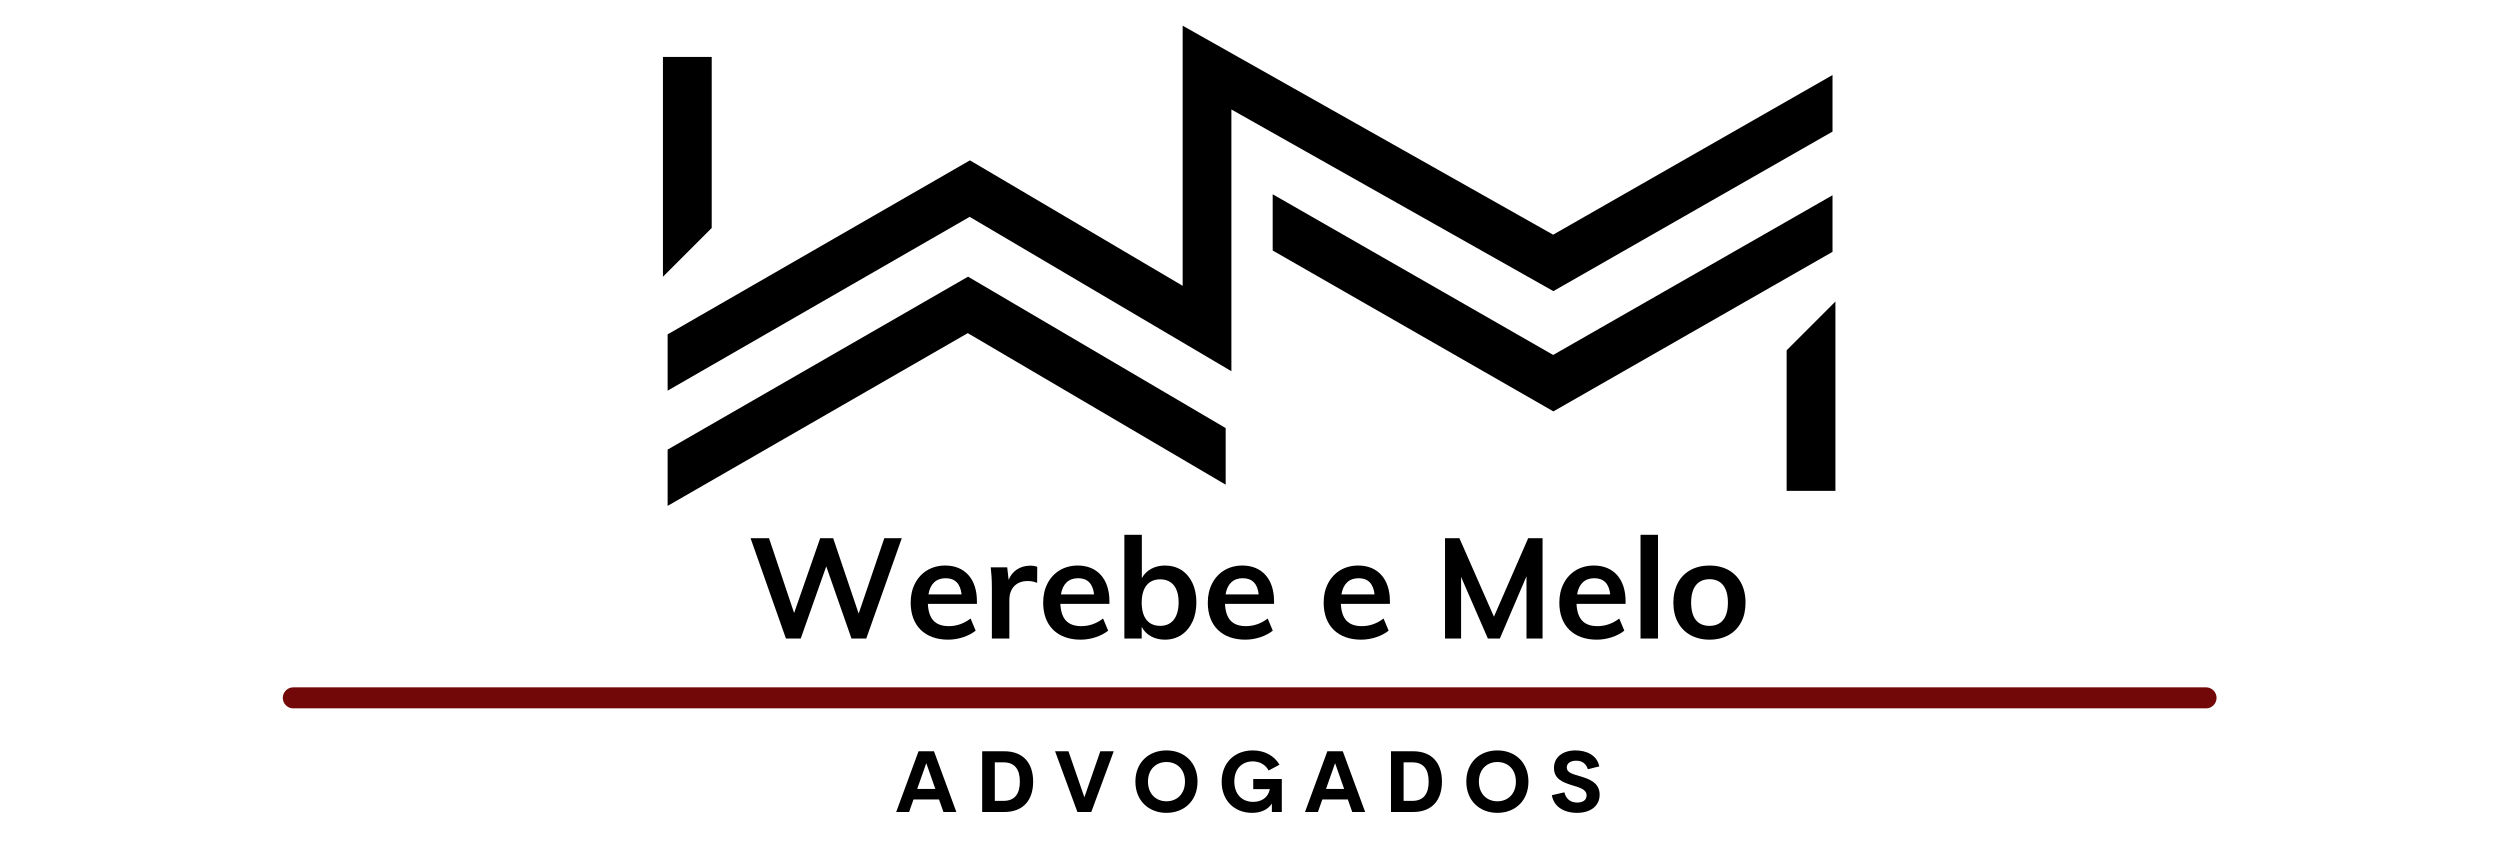 <?xml version="1.0" encoding="UTF-8" standalone="yes"?>
<svg xmlns="http://www.w3.org/2000/svg" xmlns:xlink="http://www.w3.org/1999/xlink" width="1070" zoomAndPan="magnify" viewBox="0 0 802.5 277.5" height="370" preserveAspectRatio="xMidYMid meet" version="1.0">
  <defs>
    <g/>
    <clipPath id="26e4782501">
      <path d="M 212.477 8.246 L 589.797 8.246 L 589.797 162.469 L 212.477 162.469 Z M 212.477 8.246 " clip-rule="nonzero"/>
    </clipPath>
  </defs>
  <g fill="#000000" fill-opacity="1">
    <g transform="translate(239.843, 204.971)">
      <g>
        <path d="M 44.023 -32.215 L 35.789 -8.008 L 27.602 -32.215 L 23.438 -32.215 L 15.066 -8.188 L 7.012 -32.215 L 1.086 -32.215 L 12.441 0 L 17.191 0 L 25.383 -23.164 L 33.48 0 L 38.23 0 L 49.633 -32.215 Z M 44.023 -32.215 "/>
      </g>
    </g>
  </g>
  <g fill="#000000" fill-opacity="1">
    <g transform="translate(290.518, 204.971)">
      <g>
        <path d="M 23.074 -11.129 L 23.074 -11.988 C 23.074 -19.094 19.184 -23.438 12.895 -23.438 C 8.598 -23.438 5.066 -21.312 3.211 -17.691 C 2.262 -15.883 1.809 -13.801 1.809 -11.492 C 1.809 -4.117 6.379 0.363 13.844 0.363 C 17.102 0.363 20.496 -0.77 22.668 -2.535 L 21.039 -6.426 C 18.914 -4.797 16.559 -3.98 14.07 -3.98 C 9.727 -3.98 7.555 -6.242 7.328 -11.129 Z M 13.031 -19.363 C 16.062 -19.363 17.781 -17.602 18.145 -14.16 L 7.512 -14.16 C 8.055 -17.555 10 -19.363 13.031 -19.363 Z M 13.031 -19.363 "/>
      </g>
    </g>
  </g>
  <g fill="#000000" fill-opacity="1">
    <g transform="translate(315.312, 204.971)">
      <g>
        <path d="M 15.383 -23.391 C 12.262 -23.391 9.594 -21.762 8.461 -18.82 L 8.008 -22.848 L 2.715 -22.848 C 2.941 -20.949 3.078 -18.777 3.078 -16.379 L 3.078 0 L 8.688 0 L 8.688 -12.352 C 8.688 -16.016 10.77 -18.461 14.613 -18.461 C 15.656 -18.461 16.648 -18.277 17.602 -17.871 L 17.645 -23.031 C 17.012 -23.258 16.242 -23.391 15.383 -23.391 Z M 15.383 -23.391 "/>
      </g>
    </g>
  </g>
  <g fill="#000000" fill-opacity="1">
    <g transform="translate(333.048, 204.971)">
      <g>
        <path d="M 23.074 -11.129 L 23.074 -11.988 C 23.074 -19.094 19.184 -23.438 12.895 -23.438 C 8.598 -23.438 5.066 -21.312 3.211 -17.691 C 2.262 -15.883 1.809 -13.801 1.809 -11.492 C 1.809 -4.117 6.379 0.363 13.844 0.363 C 17.102 0.363 20.496 -0.77 22.668 -2.535 L 21.039 -6.426 C 18.914 -4.797 16.559 -3.98 14.07 -3.98 C 9.727 -3.98 7.555 -6.242 7.328 -11.129 Z M 13.031 -19.363 C 16.062 -19.363 17.781 -17.602 18.145 -14.16 L 7.512 -14.16 C 8.055 -17.555 10 -19.363 13.031 -19.363 Z M 13.031 -19.363 "/>
      </g>
    </g>
  </g>
  <g fill="#000000" fill-opacity="1">
    <g transform="translate(357.843, 204.971)">
      <g>
        <path d="M 16.105 -23.438 C 12.805 -23.438 10.09 -21.945 8.688 -19.41 L 8.688 -33.301 L 3.078 -33.301 L 3.078 0 L 8.641 0 L 8.641 -3.754 C 9.953 -1.176 12.715 0.363 16.105 0.363 C 20.043 0.363 23.211 -1.719 24.93 -5.383 C 25.789 -7.195 26.195 -9.273 26.195 -11.629 C 26.195 -16.332 24.434 -20 21.402 -21.988 C 19.863 -22.938 18.098 -23.438 16.105 -23.438 Z M 14.613 -4.07 C 10.77 -4.07 8.641 -6.695 8.641 -11.539 C 8.641 -16.289 10.77 -19.004 14.57 -19.004 C 18.371 -19.004 20.496 -16.332 20.496 -11.629 C 20.496 -6.879 18.371 -4.07 14.613 -4.07 Z M 14.613 -4.07 "/>
      </g>
    </g>
  </g>
  <g fill="#000000" fill-opacity="1">
    <g transform="translate(385.895, 204.971)">
      <g>
        <path d="M 23.074 -11.129 L 23.074 -11.988 C 23.074 -19.094 19.184 -23.438 12.895 -23.438 C 8.598 -23.438 5.066 -21.312 3.211 -17.691 C 2.262 -15.883 1.809 -13.801 1.809 -11.492 C 1.809 -4.117 6.379 0.363 13.844 0.363 C 17.102 0.363 20.496 -0.77 22.668 -2.535 L 21.039 -6.426 C 18.914 -4.797 16.559 -3.98 14.07 -3.98 C 9.727 -3.98 7.555 -6.242 7.328 -11.129 Z M 13.031 -19.363 C 16.062 -19.363 17.781 -17.602 18.145 -14.16 L 7.512 -14.16 C 8.055 -17.555 10 -19.363 13.031 -19.363 Z M 13.031 -19.363 "/>
      </g>
    </g>
  </g>
  <g fill="#000000" fill-opacity="1">
    <g transform="translate(410.689, 204.971)">
      <g/>
    </g>
  </g>
  <g fill="#000000" fill-opacity="1">
    <g transform="translate(423.086, 204.971)">
      <g>
        <path d="M 23.074 -11.129 L 23.074 -11.988 C 23.074 -19.094 19.184 -23.438 12.895 -23.438 C 8.598 -23.438 5.066 -21.312 3.211 -17.691 C 2.262 -15.883 1.809 -13.801 1.809 -11.492 C 1.809 -4.117 6.379 0.363 13.844 0.363 C 17.102 0.363 20.496 -0.77 22.668 -2.535 L 21.039 -6.426 C 18.914 -4.797 16.559 -3.98 14.07 -3.98 C 9.727 -3.98 7.555 -6.242 7.328 -11.129 Z M 13.031 -19.363 C 16.062 -19.363 17.781 -17.602 18.145 -14.16 L 7.512 -14.16 C 8.055 -17.555 10 -19.363 13.031 -19.363 Z M 13.031 -19.363 "/>
      </g>
    </g>
  </g>
  <g fill="#000000" fill-opacity="1">
    <g transform="translate(447.881, 204.971)">
      <g/>
    </g>
  </g>
  <g fill="#000000" fill-opacity="1">
    <g transform="translate(460.278, 204.971)">
      <g>
        <path d="M 30.27 -32.215 L 19.273 -7.012 L 8.188 -32.215 L 3.574 -32.215 L 3.574 0 L 8.73 0 L 8.73 -19.773 L 17.328 0 L 21.176 0 L 29.727 -20 L 29.727 0 L 34.883 0 L 34.883 -32.215 Z M 30.27 -32.215 "/>
      </g>
    </g>
  </g>
  <g fill="#000000" fill-opacity="1">
    <g transform="translate(498.736, 204.971)">
      <g>
        <path d="M 23.074 -11.129 L 23.074 -11.988 C 23.074 -19.094 19.184 -23.438 12.895 -23.438 C 8.598 -23.438 5.066 -21.312 3.211 -17.691 C 2.262 -15.883 1.809 -13.801 1.809 -11.492 C 1.809 -4.117 6.379 0.363 13.844 0.363 C 17.102 0.363 20.496 -0.77 22.668 -2.535 L 21.039 -6.426 C 18.914 -4.797 16.559 -3.98 14.07 -3.98 C 9.727 -3.98 7.555 -6.242 7.328 -11.129 Z M 13.031 -19.363 C 16.062 -19.363 17.781 -17.602 18.145 -14.16 L 7.512 -14.16 C 8.055 -17.555 10 -19.363 13.031 -19.363 Z M 13.031 -19.363 "/>
      </g>
    </g>
  </g>
  <g fill="#000000" fill-opacity="1">
    <g transform="translate(523.531, 204.971)">
      <g>
        <path d="M 3.078 0 L 8.688 0 L 8.688 -33.301 L 3.078 -33.301 Z M 3.078 0 "/>
      </g>
    </g>
  </g>
  <g fill="#000000" fill-opacity="1">
    <g transform="translate(535.34, 204.971)">
      <g>
        <path d="M 13.438 0.363 C 18.008 0.363 21.672 -1.629 23.574 -5.25 C 24.523 -7.012 24.977 -9.141 24.977 -11.539 C 24.977 -16.379 22.984 -20.043 19.5 -21.988 C 17.734 -22.938 15.746 -23.438 13.438 -23.438 C 8.777 -23.438 5.156 -21.445 3.258 -17.871 C 2.309 -16.062 1.809 -13.938 1.809 -11.539 C 1.809 -6.695 3.801 -3.031 7.328 -1.086 C 9.094 -0.137 11.129 0.363 13.438 0.363 Z M 13.395 -4.07 C 9.594 -4.07 7.512 -6.605 7.512 -11.539 C 7.512 -16.426 9.637 -19.047 13.438 -19.047 C 17.191 -19.047 19.32 -16.426 19.32 -11.539 C 19.32 -6.605 17.238 -4.07 13.395 -4.07 Z M 13.395 -4.07 "/>
      </g>
    </g>
  </g>
  <g fill="#000000" fill-opacity="1">
    <g transform="translate(287.268, 260.656)">
      <g>
        <path d="M 15.578 0 L 19.723 0 L 12.539 -19.504 L 7.586 -19.504 L 0.406 0 L 4.551 0 L 5.965 -4.023 L 14.16 -4.023 Z M 7.152 -7.41 L 10.07 -15.684 L 12.973 -7.41 Z M 7.152 -7.41 "/>
      </g>
    </g>
  </g>
  <g fill="#000000" fill-opacity="1">
    <g transform="translate(312.758, 260.656)">
      <g>
        <path d="M 2.523 0 L 9.582 0 C 15.805 0 18.883 -3.914 18.883 -9.758 C 18.883 -15.59 15.805 -19.504 9.582 -19.504 L 2.523 -19.504 Z M 6.574 -3.578 L 6.574 -15.941 L 9.383 -15.941 C 12.973 -15.941 14.617 -13.699 14.617 -9.758 C 14.617 -5.816 12.973 -3.578 9.383 -3.578 Z M 6.574 -3.578 "/>
      </g>
    </g>
  </g>
  <g fill="#000000" fill-opacity="1">
    <g transform="translate(338.274, 260.656)">
      <g>
        <path d="M 14.93 -19.504 L 9.812 -4.723 L 4.699 -19.504 L 0.406 -19.504 L 7.574 0 L 12.027 0 L 19.234 -19.504 Z M 14.93 -19.504 "/>
      </g>
    </g>
  </g>
  <g fill="#000000" fill-opacity="1">
    <g transform="translate(363.278, 260.656)">
      <g>
        <path d="M 11.164 0.27 C 16.887 0.27 21.125 -3.645 21.125 -9.758 C 21.125 -15.887 16.887 -19.773 11.164 -19.773 C 5.426 -19.773 1.188 -15.887 1.188 -9.758 C 1.188 -3.645 5.426 0.27 11.164 0.27 Z M 11.164 -3.441 C 7.801 -3.441 5.223 -5.805 5.223 -9.758 C 5.223 -13.699 7.801 -16.051 11.164 -16.051 C 14.523 -16.051 17.102 -13.699 17.102 -9.758 C 17.102 -5.805 14.523 -3.441 11.164 -3.441 Z M 11.164 -3.441 "/>
      </g>
    </g>
  </g>
  <g fill="#000000" fill-opacity="1">
    <g transform="translate(390.967, 260.656)">
      <g>
        <path d="M 10.961 0.27 C 13.945 0.27 16.051 -0.852 17.305 -2.699 L 17.305 0 L 20.492 0 L 20.492 -10.598 L 11.324 -10.598 L 11.324 -7.344 L 16.656 -7.344 C 16.102 -4.496 13.809 -3.254 11.312 -3.254 C 7.625 -3.254 5.25 -5.816 5.25 -9.801 C 5.25 -13.93 7.789 -16.25 11.164 -16.25 C 13.336 -16.25 15.172 -15.293 16.277 -13.324 L 19.746 -15.184 C 18.047 -18.113 14.93 -19.773 11.164 -19.773 C 5.426 -19.773 1.188 -15.875 1.188 -9.707 C 1.188 -3.617 5.332 0.27 10.961 0.27 Z M 10.961 0.27 "/>
      </g>
    </g>
  </g>
  <g fill="#000000" fill-opacity="1">
    <g transform="translate(418.495, 260.656)">
      <g>
        <path d="M 15.578 0 L 19.723 0 L 12.539 -19.504 L 7.586 -19.504 L 0.406 0 L 4.551 0 L 5.965 -4.023 L 14.16 -4.023 Z M 7.152 -7.41 L 10.07 -15.684 L 12.973 -7.41 Z M 7.152 -7.41 "/>
      </g>
    </g>
  </g>
  <g fill="#000000" fill-opacity="1">
    <g transform="translate(443.984, 260.656)">
      <g>
        <path d="M 2.523 0 L 9.582 0 C 15.805 0 18.883 -3.914 18.883 -9.758 C 18.883 -15.59 15.805 -19.504 9.582 -19.504 L 2.523 -19.504 Z M 6.574 -3.578 L 6.574 -15.941 L 9.383 -15.941 C 12.973 -15.941 14.617 -13.699 14.617 -9.758 C 14.617 -5.816 12.973 -3.578 9.383 -3.578 Z M 6.574 -3.578 "/>
      </g>
    </g>
  </g>
  <g fill="#000000" fill-opacity="1">
    <g transform="translate(469.501, 260.656)">
      <g>
        <path d="M 11.164 0.27 C 16.887 0.27 21.125 -3.645 21.125 -9.758 C 21.125 -15.887 16.887 -19.773 11.164 -19.773 C 5.426 -19.773 1.188 -15.887 1.188 -9.758 C 1.188 -3.645 5.426 0.27 11.164 0.27 Z M 11.164 -3.441 C 7.801 -3.441 5.223 -5.805 5.223 -9.758 C 5.223 -13.699 7.801 -16.051 11.164 -16.051 C 14.523 -16.051 17.102 -13.699 17.102 -9.758 C 17.102 -5.805 14.523 -3.441 11.164 -3.441 Z M 11.164 -3.441 "/>
      </g>
    </g>
  </g>
  <g fill="#000000" fill-opacity="1">
    <g transform="translate(497.19, 260.656)">
      <g>
        <path d="M 9.016 0.27 C 13.27 0.27 16.293 -1.848 16.293 -5.562 C 16.293 -9.516 12.824 -10.637 9.867 -11.527 C 7.652 -12.188 5.738 -12.648 5.738 -14.281 C 5.738 -15.781 7.129 -16.469 8.762 -16.469 C 10.598 -16.469 11.906 -15.617 12.512 -13.742 L 16.184 -14.645 C 15.402 -18.383 11.945 -19.773 8.516 -19.773 C 4.602 -19.773 1.633 -17.723 1.633 -14.133 C 1.633 -10.488 4.699 -9.449 7.559 -8.559 C 9.934 -7.828 12.094 -7.262 12.109 -5.344 C 12.121 -3.766 10.812 -3.035 9.086 -3.035 C 7.047 -3.035 5.535 -4.078 4.969 -6.316 L 0.957 -5.398 C 1.551 -1.742 4.82 0.27 9.016 0.27 Z M 9.016 0.27 "/>
      </g>
    </g>
  </g>
  <g clip-path="url(#26e4782501)">
    <path fill="#000000" d="M 228.461 73.18 L 212.805 88.836 L 212.805 18.27 L 228.461 18.27 Z M 588.238 97.719 L 588.238 101.656 L 588.238 97.719 L 573.512 112.445 L 573.512 157.574 C 578.734 157.574 583.945 157.574 589.168 157.574 L 589.168 96.789 Z M 310.742 88.812 L 214.309 144.32 L 214.309 162.387 L 310.652 106.934 L 393.441 155.582 L 393.441 137.414 Z M 498.559 75.328 L 395.289 17.078 L 379.633 8.246 L 379.633 91.746 L 311.348 51.473 L 214.309 107.332 L 214.309 125.402 L 311.262 69.605 L 387.422 114.523 L 395.277 119.16 L 395.277 35.145 L 498.633 93.449 L 588.238 42.234 L 588.238 24.07 Z M 498.559 113.949 L 408.531 62.359 L 408.531 80.414 L 498.633 132.062 L 588.238 80.848 L 588.238 62.691 Z M 498.559 113.949 " fill-opacity="1" fill-rule="nonzero"/>
  </g>
  <path stroke-linecap="round" transform="matrix(0.749, 0, 0, 0.749, 90.778, 220.642)" fill="none" stroke-linejoin="miter" d="M 4.501 4.5 L 824.247 4.5 " stroke="#720808" stroke-width="9" stroke-opacity="1" stroke-miterlimit="4"/>
</svg>